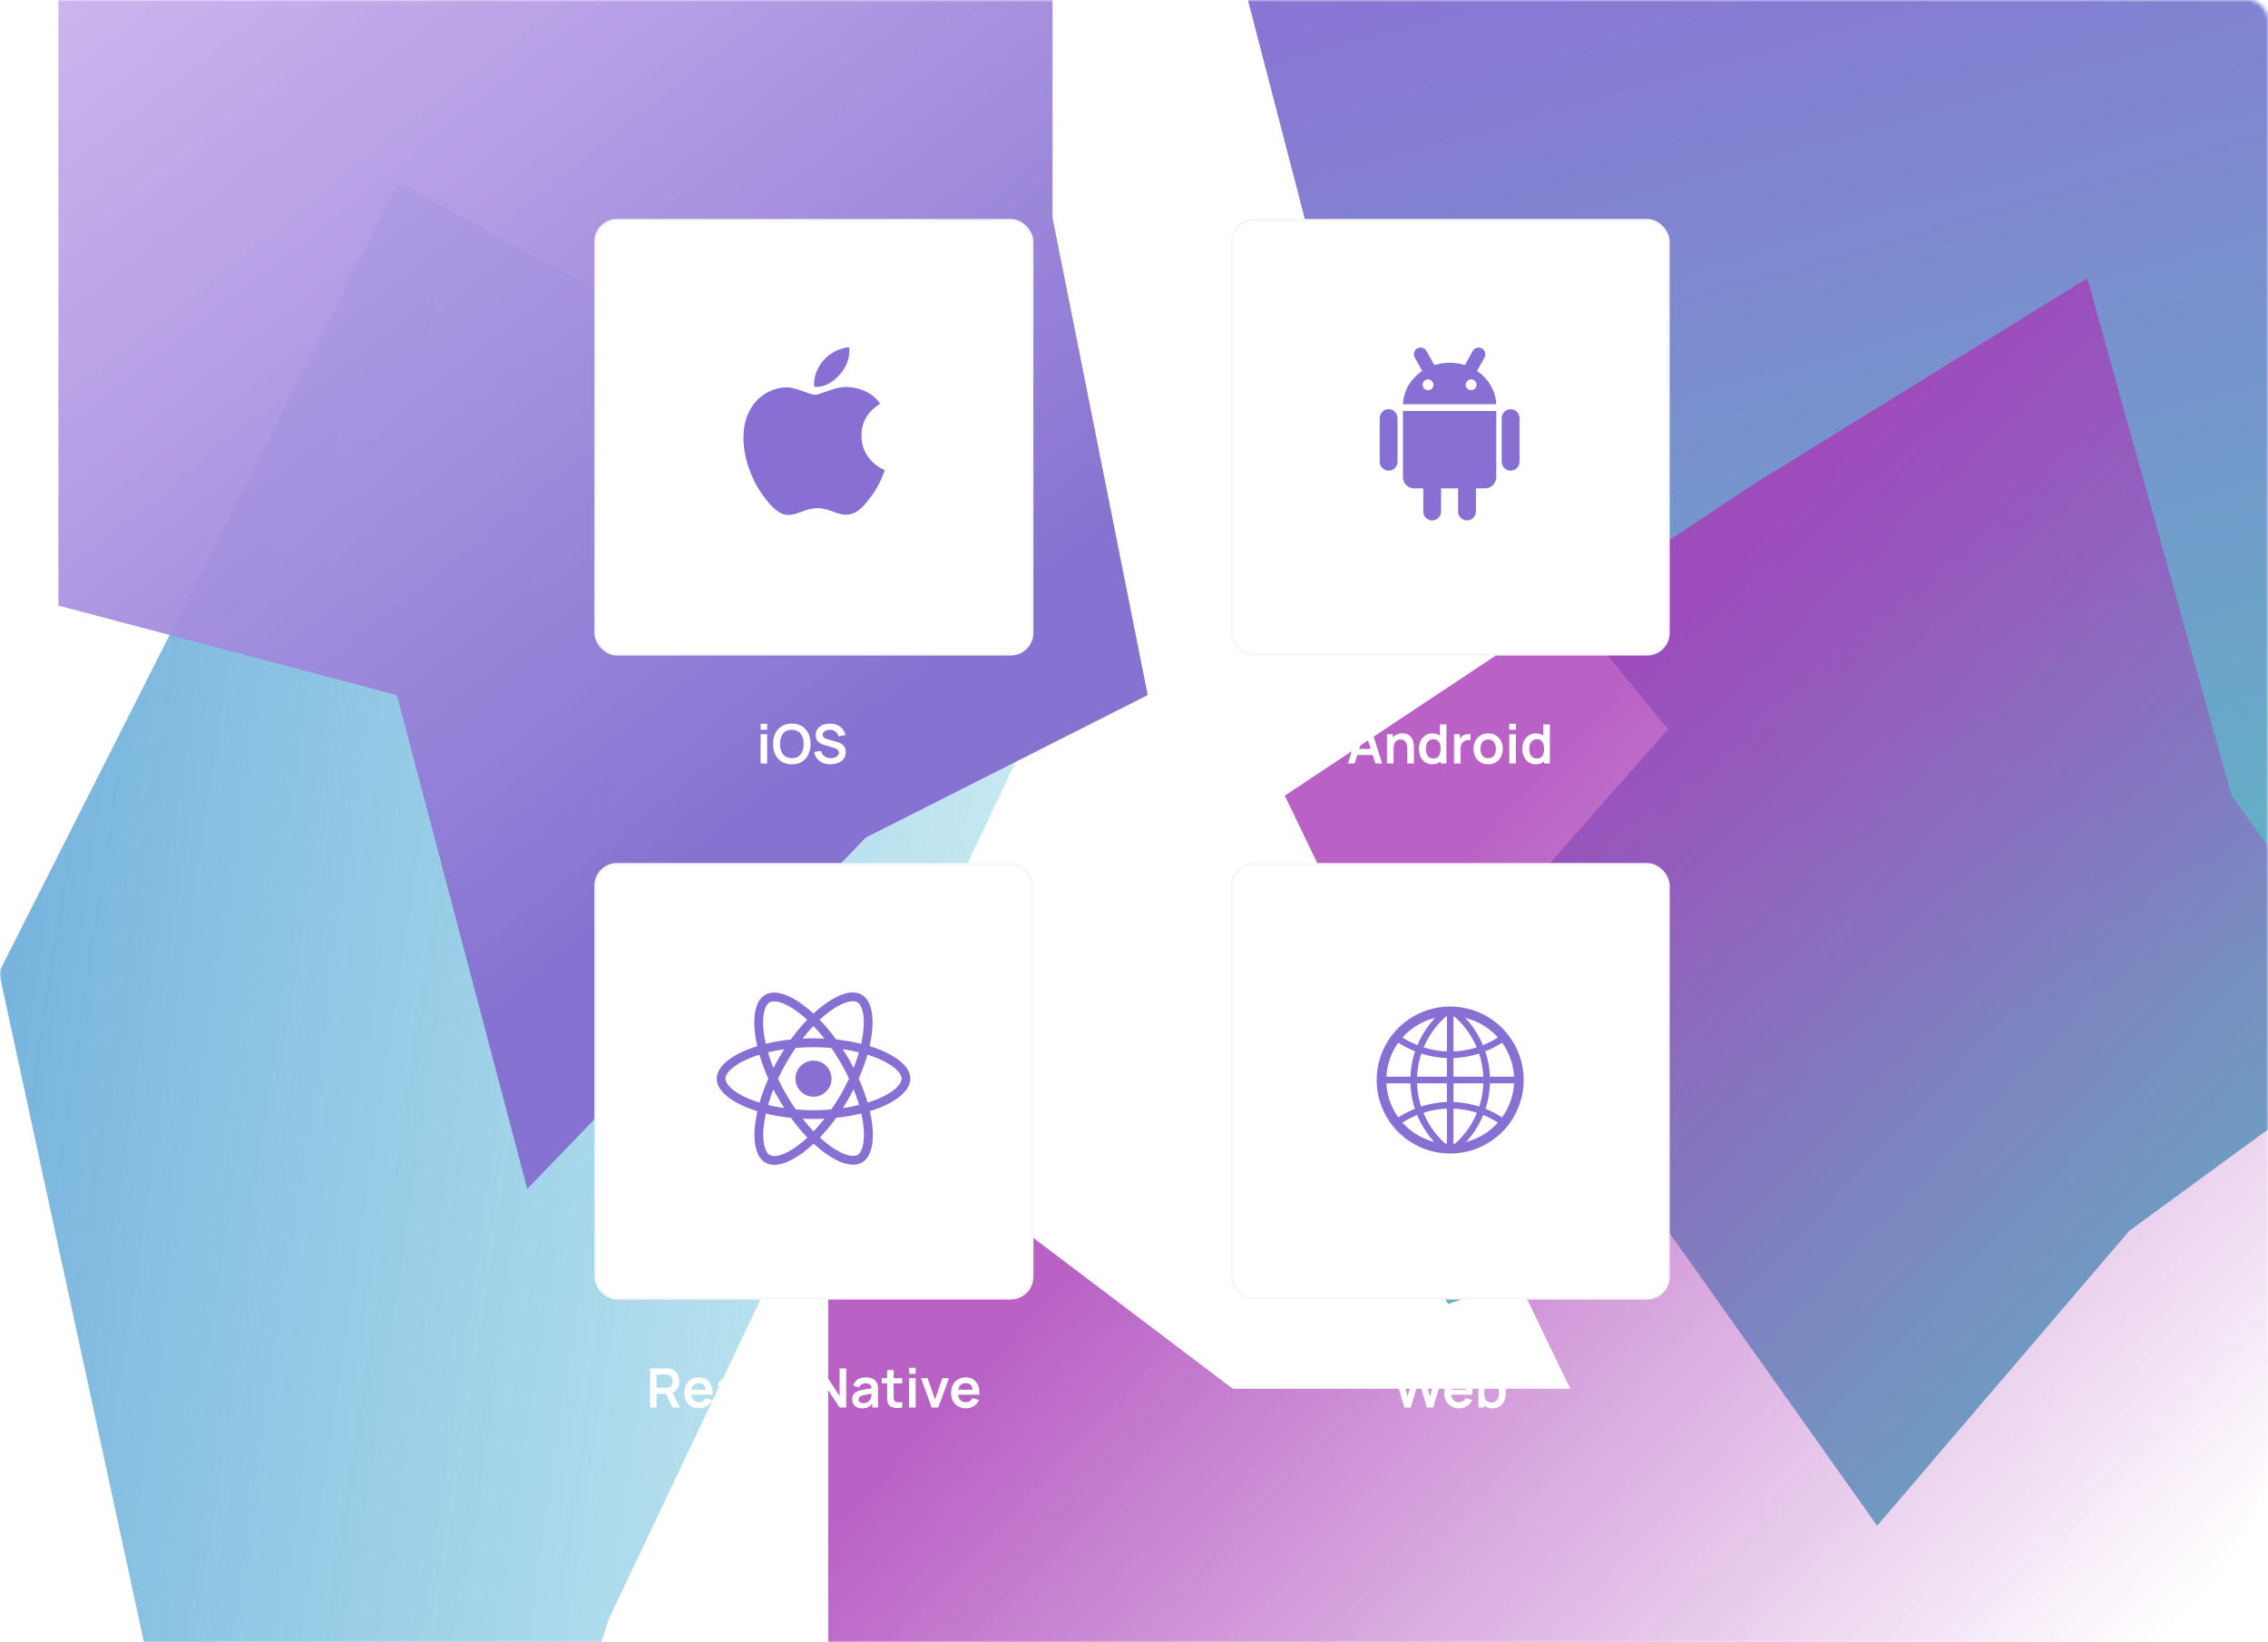 <svg width="580" height="420" viewBox="0 0 580 420" fill="none" xmlns="http://www.w3.org/2000/svg">
<g clip-path="url(#clip0_2476_44191)">
<mask id="mask0_2476_44191" style="mask-type:alpha" maskUnits="userSpaceOnUse" x="0" y="0" width="580" height="420">
<rect width="580" height="420" rx="5" fill="#3EDE9C"/>
</mask>
<g mask="url(#mask0_2476_44191)">
<rect width="580" height="420" rx="5" fill="white"/>
<g opacity="0.8" filter="url(#filter0_f_2476_44191)">
<path d="M388.136 -175.758L193.336 -84.872L219.401 -17.192L318.172 -3.655L340.122 80.784L426.547 186.495L340.122 284.471L370.302 333.459L426.547 314.766L480.048 390.182L544.524 314.766L637.123 247.085L614.487 118.814L665.245 29.863L637.123 -17.192V-94.541L388.136 -175.758Z" fill="url(#paint0_linear_2476_44191)"/>
</g>
<g opacity="0.8" filter="url(#filter1_f_2476_44191)">
<path d="M448.776 123.619L328.565 203.485L401.551 355.151H315.267L211.789 276.898V466.48L290.785 523.757L448.776 496.329L570.704 453.572V399.521L623.941 276.898L570.704 203.485L533.782 71.182L448.776 123.619Z" fill="url(#paint1_linear_2476_44191)"/>
</g>
<g opacity="0.8" filter="url(#filter2_f_2476_44191)">
<path d="M101.958 46.576L282.969 145.958L155.793 413.827L73.091 665.243L14.523 642.35L-64.731 658.729L-115.948 596.75L-109.104 561.015L-127.425 506.482H-51.265L-83.733 450.684H43.442L-0.25 248.63L101.958 46.576Z" fill="url(#paint2_linear_2476_44191)"/>
</g>
<g filter="url(#filter3_f_2476_44191)">
<path d="M14.938 -116.389V154.869L101.485 177.756L134.842 304.06L221.39 214.206L293.513 177.756L269.172 55.69V-12.124L182.624 -71.462L134.842 -174.879L14.938 -116.389Z" fill="url(#paint3_linear_2476_44191)"/>
</g>
<rect x="152.315" y="56.315" width="111.641" height="111.01" rx="5.469" fill="white" stroke="#F7F7F8" stroke-width="0.631"/>
<g clip-path="url(#clip1_2476_44191)">
<path d="M225.495 122.222C224.847 123.72 224.079 125.1 223.189 126.368C221.977 128.097 220.984 129.293 220.219 129.958C219.033 131.049 217.762 131.607 216.401 131.639C215.424 131.639 214.246 131.361 212.875 130.797C211.499 130.236 210.234 129.958 209.078 129.958C207.866 129.958 206.565 130.236 205.174 130.797C203.781 131.361 202.659 131.655 201.801 131.684C200.496 131.74 199.195 131.165 197.897 129.958C197.068 129.235 196.032 127.996 194.79 126.241C193.458 124.366 192.363 122.193 191.505 119.715C190.586 117.038 190.125 114.446 190.125 111.937C190.125 109.063 190.746 106.584 191.99 104.506C192.968 102.837 194.269 101.521 195.896 100.555C197.524 99.588 199.283 99.096 201.178 99.064C202.214 99.064 203.573 99.385 205.262 100.015C206.947 100.647 208.028 100.968 208.502 100.968C208.857 100.968 210.058 100.593 212.095 99.846C214.021 99.153 215.647 98.866 216.978 98.979C220.587 99.27 223.298 100.692 225.101 103.255C221.873 105.211 220.277 107.949 220.309 111.463C220.338 114.2 221.331 116.477 223.282 118.285C224.166 119.124 225.154 119.773 226.252 120.234C226.014 120.925 225.763 121.587 225.495 122.222ZM217.219 89.655C217.219 91.8 216.436 93.803 214.874 95.657C212.989 97.861 210.709 99.134 208.236 98.933C208.205 98.676 208.186 98.405 208.186 98.121C208.186 96.061 209.083 93.858 210.675 92.056C211.469 91.143 212.48 90.385 213.706 89.78C214.929 89.183 216.086 88.854 217.174 88.797C217.206 89.084 217.219 89.371 217.219 89.655V89.655Z" fill="#886FD3"/>
</g>
<path d="M194.513 186.62V185.086H196.186V186.62H194.513ZM194.513 195.256V187.759H196.186V195.256H194.513ZM202.492 195.464C201.493 195.464 200.637 195.247 199.924 194.812C199.211 194.372 198.663 193.761 198.279 192.979C197.899 192.197 197.71 191.29 197.71 190.258C197.71 189.226 197.899 188.319 198.279 187.537C198.663 186.755 199.211 186.146 199.924 185.711C200.637 185.271 201.493 185.051 202.492 185.051C203.492 185.051 204.348 185.271 205.061 185.711C205.778 186.146 206.327 186.755 206.706 187.537C207.09 188.319 207.282 189.226 207.282 190.258C207.282 191.29 207.09 192.197 206.706 192.979C206.327 193.761 205.778 194.372 205.061 194.812C204.348 195.247 203.492 195.464 202.492 195.464ZM202.492 193.888C203.164 193.893 203.721 193.745 204.165 193.444C204.614 193.143 204.95 192.72 205.172 192.174C205.399 191.628 205.512 190.989 205.512 190.258C205.512 189.527 205.399 188.893 205.172 188.356C204.95 187.814 204.614 187.393 204.165 187.092C203.721 186.792 203.164 186.636 202.492 186.627C201.821 186.623 201.264 186.771 200.82 187.072C200.375 187.372 200.04 187.796 199.813 188.342C199.591 188.888 199.48 189.527 199.48 190.258C199.48 190.989 199.591 191.625 199.813 192.167C200.035 192.704 200.368 193.122 200.813 193.423C201.261 193.724 201.821 193.879 202.492 193.888ZM212.364 195.464C211.633 195.464 210.973 195.337 210.386 195.082C209.803 194.828 209.321 194.464 208.942 193.992C208.567 193.516 208.329 192.951 208.227 192.299L209.962 192.035C210.11 192.627 210.413 193.085 210.872 193.409C211.334 193.733 211.867 193.895 212.468 193.895C212.824 193.895 213.16 193.84 213.475 193.729C213.789 193.618 214.044 193.456 214.238 193.243C214.437 193.03 214.537 192.768 214.537 192.458C214.537 192.319 214.514 192.192 214.467 192.077C214.421 191.956 214.352 191.85 214.259 191.757C214.171 191.665 214.055 191.581 213.912 191.507C213.773 191.429 213.611 191.362 213.426 191.306L210.844 190.542C210.622 190.478 210.381 190.392 210.122 190.286C209.867 190.174 209.624 190.024 209.393 189.834C209.166 189.64 208.979 189.395 208.831 189.099C208.687 188.798 208.615 188.427 208.615 187.988C208.615 187.345 208.777 186.805 209.101 186.37C209.43 185.931 209.87 185.602 210.42 185.385C210.976 185.167 211.591 185.061 212.267 185.065C212.952 185.07 213.563 185.188 214.099 185.419C214.636 185.646 215.085 185.977 215.446 186.412C215.807 186.847 216.062 187.372 216.21 187.988L214.412 188.3C214.338 187.948 214.194 187.65 213.981 187.405C213.773 187.155 213.516 186.965 213.211 186.835C212.91 186.706 212.588 186.636 212.246 186.627C211.913 186.623 211.603 186.674 211.316 186.78C211.034 186.882 210.804 187.03 210.629 187.224C210.457 187.419 210.372 187.645 210.372 187.905C210.372 188.15 210.446 188.351 210.594 188.508C210.742 188.661 210.925 188.784 211.142 188.876C211.364 188.964 211.589 189.038 211.816 189.099L213.607 189.598C213.852 189.663 214.127 189.751 214.433 189.862C214.738 189.973 215.032 190.128 215.314 190.327C215.597 190.526 215.828 190.788 216.008 191.112C216.194 191.436 216.286 191.847 216.286 192.347C216.286 192.866 216.177 193.321 215.96 193.715C215.747 194.104 215.458 194.427 215.092 194.687C214.727 194.946 214.308 195.14 213.836 195.27C213.368 195.399 212.878 195.464 212.364 195.464Z" fill="white"/>
<rect x="315.05" y="56.315" width="111.641" height="111.01" rx="5.469" fill="white" stroke="#F7F7F8" stroke-width="0.631"/>
</g>
<path d="M370.709 114.8C377.301 114.8 382.644 109.867 382.644 103.783C382.644 97.698 377.301 92.765 370.709 92.765C364.117 92.765 358.773 97.698 358.773 103.783C358.773 109.867 364.117 114.8 370.709 114.8Z" fill="#886FD3" stroke="white" stroke-width="3.469"/>
<path d="M379.759 101.029H361.659C360.065 101.029 358.773 102.321 358.773 103.914V122.014C358.773 123.608 360.065 124.9 361.659 124.9H379.759C381.352 124.9 382.644 123.608 382.644 122.014V103.914C382.644 102.321 381.352 101.029 379.759 101.029Z" fill="#886FD3" stroke="white" stroke-width="3.469"/>
<path d="M362.547 91.003C362.319 90.591 362.468 90.072 362.879 89.844C363.291 89.616 363.81 89.764 364.038 90.176L368.68 98.55C368.908 98.962 368.76 99.481 368.348 99.709C367.936 99.938 367.417 99.789 367.189 99.377L362.547 91.003Z" fill="#886FD3" stroke="#886FD3" stroke-width="1.734"/>
<path d="M383.165 106.932C383.165 105.194 384.575 103.784 386.313 103.784C388.052 103.784 389.461 105.194 389.461 106.932V118.08C389.461 119.819 388.052 121.228 386.313 121.228C384.575 121.228 383.165 119.819 383.165 118.08V106.932Z" fill="#886FD3" stroke="white" stroke-width="1.734"/>
<path d="M372.009 119.653C372.009 117.914 373.418 116.505 375.157 116.505C376.895 116.505 378.305 117.914 378.305 119.653V130.801C378.305 132.54 376.895 133.949 375.157 133.949C373.418 133.949 372.009 132.54 372.009 130.801V119.653Z" fill="#886FD3" stroke="white" stroke-width="1.734"/>
<path d="M378.875 91.003C379.103 90.591 378.954 90.072 378.543 89.844C378.131 89.616 377.612 89.764 377.384 90.176L372.742 98.55C372.513 98.962 372.662 99.481 373.074 99.709C373.486 99.938 374.005 99.789 374.233 99.377L378.875 91.003Z" fill="#886FD3" stroke="#886FD3" stroke-width="1.734"/>
<path d="M358.257 106.932C358.257 105.194 356.847 103.784 355.109 103.784C353.37 103.784 351.961 105.194 351.961 106.932V118.08C351.961 119.819 353.37 121.228 355.109 121.228C356.847 121.228 358.257 119.819 358.257 118.08V106.932Z" fill="#886FD3" stroke="white" stroke-width="1.734"/>
<path d="M369.405 119.653C369.405 117.914 367.996 116.505 366.257 116.505C364.519 116.505 363.109 117.914 363.109 119.653V130.801C363.109 132.54 364.519 133.949 366.257 133.949C367.996 133.949 369.405 132.54 369.405 130.801V119.653Z" fill="#886FD3" stroke="white" stroke-width="1.734"/>
<path d="M370.709 114.8C377.301 114.8 382.644 109.867 382.644 103.783C382.644 97.698 377.301 92.765 370.709 92.765C364.117 92.765 358.773 97.698 358.773 103.783C358.773 109.867 364.117 114.8 370.709 114.8Z" fill="#886FD3"/>
<path d="M379.759 101.029H361.659C360.065 101.029 358.773 102.321 358.773 103.914V122.014C358.773 123.608 360.065 124.9 361.659 124.9H379.759C381.352 124.9 382.644 123.608 382.644 122.014V103.914C382.644 102.321 381.352 101.029 379.759 101.029Z" fill="#886FD3"/>
<path d="M358.242 104.24H383.162H358.242Z" fill="white"/>
<path d="M358.242 104.24H383.162" stroke="white" stroke-width="1.734"/>
<path d="M365.197 98.928C365.486 98.928 365.721 98.694 365.721 98.404C365.721 98.114 365.486 97.879 365.197 97.879C364.907 97.879 364.672 98.114 364.672 98.404C364.672 98.694 364.907 98.928 365.197 98.928Z" fill="white" stroke="white" stroke-width="1.734"/>
<path d="M376.212 98.928C376.502 98.928 376.737 98.694 376.737 98.404C376.737 98.114 376.502 97.879 376.212 97.879C375.922 97.879 375.688 98.114 375.688 98.404C375.688 98.694 375.922 98.928 376.212 98.928Z" fill="white" stroke="white" stroke-width="1.734"/>
<path d="M344.696 195.256L347.847 185.26H350.298L353.449 195.256H351.728L348.868 186.287H349.243L346.417 195.256H344.696ZM346.452 193.09V191.528H351.7V193.09H346.452ZM359.89 195.256V191.646C359.89 191.41 359.874 191.149 359.841 190.862C359.809 190.575 359.733 190.299 359.612 190.036C359.497 189.767 359.321 189.547 359.085 189.376C358.853 189.205 358.539 189.119 358.141 189.119C357.928 189.119 357.717 189.154 357.509 189.223C357.301 189.293 357.111 189.413 356.94 189.584C356.773 189.751 356.639 189.982 356.537 190.279C356.435 190.57 356.384 190.945 356.384 191.403L355.392 190.98C355.392 190.341 355.514 189.763 355.76 189.244C356.01 188.726 356.375 188.314 356.856 188.009C357.338 187.699 357.93 187.544 358.634 187.544C359.189 187.544 359.647 187.636 360.008 187.821C360.369 188.006 360.656 188.242 360.869 188.529C361.082 188.816 361.239 189.122 361.341 189.446C361.443 189.77 361.507 190.077 361.535 190.369C361.568 190.656 361.584 190.889 361.584 191.07V195.256H359.89ZM354.691 195.256V187.759H356.183V190.084H356.384V195.256H354.691ZM366.279 195.464C365.589 195.464 364.988 195.291 364.474 194.943C363.96 194.596 363.562 194.124 363.28 193.527C362.998 192.93 362.857 192.257 362.857 191.507C362.857 190.748 362.998 190.073 363.28 189.48C363.567 188.883 363.972 188.414 364.495 188.071C365.018 187.724 365.633 187.55 366.342 187.55C367.054 187.55 367.651 187.724 368.132 188.071C368.618 188.414 368.986 188.883 369.236 189.48C369.486 190.077 369.611 190.753 369.611 191.507C369.611 192.252 369.486 192.926 369.236 193.527C368.986 194.124 368.614 194.596 368.119 194.943C367.623 195.291 367.01 195.464 366.279 195.464ZM366.536 193.965C366.985 193.965 367.346 193.863 367.619 193.659C367.896 193.451 368.098 193.162 368.223 192.792C368.352 192.421 368.417 191.993 368.417 191.507C368.417 191.017 368.352 190.589 368.223 190.223C368.098 189.853 367.901 189.566 367.633 189.362C367.364 189.154 367.017 189.05 366.591 189.05C366.143 189.05 365.772 189.161 365.481 189.383C365.189 189.601 364.974 189.897 364.835 190.272C364.696 190.642 364.627 191.054 364.627 191.507C364.627 191.965 364.694 192.382 364.828 192.757C364.967 193.127 365.178 193.421 365.46 193.638C365.742 193.856 366.101 193.965 366.536 193.965ZM368.417 195.256V189.994H368.209V185.26H369.896V195.256H368.417ZM371.842 195.256V187.759H373.321V189.584L373.14 189.348C373.233 189.099 373.355 188.872 373.508 188.668C373.665 188.46 373.853 188.289 374.07 188.154C374.255 188.029 374.459 187.932 374.681 187.863C374.908 187.789 375.139 187.745 375.375 187.731C375.611 187.712 375.84 187.722 376.063 187.759V189.321C375.84 189.256 375.584 189.235 375.292 189.258C375.005 189.281 374.746 189.362 374.515 189.501C374.283 189.626 374.093 189.786 373.945 189.98C373.802 190.174 373.695 190.397 373.626 190.647C373.557 190.892 373.522 191.158 373.522 191.445V195.256H371.842ZM380.563 195.464C379.813 195.464 379.158 195.295 378.598 194.957C378.038 194.62 377.603 194.154 377.293 193.562C376.988 192.965 376.835 192.28 376.835 191.507C376.835 190.721 376.993 190.031 377.307 189.439C377.622 188.846 378.059 188.384 378.619 188.05C379.179 187.717 379.827 187.55 380.563 187.55C381.317 187.55 381.974 187.719 382.534 188.057C383.094 188.395 383.529 188.862 383.839 189.459C384.15 190.052 384.305 190.734 384.305 191.507C384.305 192.285 384.147 192.972 383.832 193.569C383.522 194.161 383.087 194.626 382.527 194.964C381.967 195.298 381.313 195.464 380.563 195.464ZM380.563 193.895C381.229 193.895 381.725 193.673 382.048 193.229C382.372 192.785 382.534 192.211 382.534 191.507C382.534 190.781 382.37 190.202 382.042 189.772C381.713 189.337 381.22 189.119 380.563 189.119C380.114 189.119 379.744 189.221 379.452 189.425C379.165 189.624 378.952 189.904 378.814 190.265C378.675 190.621 378.605 191.035 378.605 191.507C378.605 192.234 378.77 192.815 379.098 193.25C379.431 193.68 379.92 193.895 380.563 193.895ZM385.973 186.62V185.086H387.646V186.62H385.973ZM385.973 195.256V187.759H387.646V195.256H385.973ZM392.731 195.464C392.041 195.464 391.44 195.291 390.926 194.943C390.412 194.596 390.014 194.124 389.732 193.527C389.45 192.93 389.309 192.257 389.309 191.507C389.309 190.748 389.45 190.073 389.732 189.48C390.019 188.883 390.424 188.414 390.947 188.071C391.47 187.724 392.085 187.55 392.793 187.55C393.506 187.55 394.103 187.724 394.584 188.071C395.07 188.414 395.438 188.883 395.688 189.48C395.938 190.077 396.063 190.753 396.063 191.507C396.063 192.252 395.938 192.926 395.688 193.527C395.438 194.124 395.066 194.596 394.571 194.943C394.075 195.291 393.462 195.464 392.731 195.464ZM392.988 193.965C393.437 193.965 393.798 193.863 394.071 193.659C394.348 193.451 394.55 193.162 394.675 192.792C394.804 192.421 394.869 191.993 394.869 191.507C394.869 191.017 394.804 190.589 394.675 190.223C394.55 189.853 394.353 189.566 394.085 189.362C393.816 189.154 393.469 189.05 393.043 189.05C392.594 189.05 392.224 189.161 391.933 189.383C391.641 189.601 391.426 189.897 391.287 190.272C391.148 190.642 391.079 191.054 391.079 191.507C391.079 191.965 391.146 192.382 391.28 192.757C391.419 193.127 391.63 193.421 391.912 193.638C392.194 193.856 392.553 193.965 392.988 193.965ZM394.869 195.256V189.994H394.661V185.26H396.348V195.256H394.869Z" fill="white"/>
<rect x="152.315" y="221.017" width="111.641" height="111.01" rx="5.469" fill="white" stroke="#F7F7F8" stroke-width="0.631"/>
<g clip-path="url(#clip2_2476_44191)">
<path d="M232.8 275.853C232.8 272.573 228.692 269.465 222.395 267.538C223.848 261.119 223.202 256.013 220.356 254.378C219.7 253.994 218.933 253.813 218.096 253.813V256.063C218.56 256.063 218.933 256.154 219.246 256.326C220.619 257.113 221.214 260.11 220.75 263.965C220.639 264.914 220.457 265.913 220.235 266.932C218.257 266.448 216.098 266.074 213.827 265.832C212.465 263.965 211.052 262.27 209.629 260.786C212.919 257.728 216.007 256.053 218.106 256.053V253.803C215.331 253.803 211.698 255.781 208.024 259.212C204.351 255.801 200.718 253.843 197.942 253.843V256.093C200.031 256.093 203.13 257.759 206.42 260.796C205.007 262.28 203.594 263.965 202.252 265.832C199.971 266.074 197.811 266.448 195.833 266.942C195.601 265.933 195.43 264.954 195.308 264.016C194.834 260.16 195.419 257.163 196.782 256.366C197.085 256.184 197.478 256.104 197.942 256.104V253.853C197.095 253.853 196.328 254.035 195.662 254.418C192.826 256.053 192.19 261.149 193.653 267.548C187.376 269.485 183.289 272.583 183.289 275.853C183.289 279.133 187.396 282.241 193.694 284.169C192.241 290.587 192.886 295.694 195.732 297.329C196.388 297.712 197.155 297.894 198.003 297.894C200.778 297.894 204.411 295.916 208.085 292.485C211.758 295.896 215.391 297.853 218.166 297.853C219.014 297.853 219.781 297.672 220.447 297.288C223.283 295.653 223.919 290.557 222.455 284.159C228.712 282.231 232.8 279.123 232.8 275.853ZM219.66 269.122C219.287 270.424 218.822 271.766 218.298 273.108C217.884 272.301 217.45 271.494 216.976 270.686C216.511 269.879 216.017 269.092 215.522 268.325C216.955 268.537 218.338 268.799 219.66 269.122ZM215.038 279.87C214.251 281.232 213.443 282.524 212.606 283.725C211.102 283.856 209.578 283.927 208.044 283.927C206.52 283.927 204.997 283.856 203.503 283.735C202.665 282.534 201.848 281.252 201.061 279.9C200.294 278.578 199.597 277.236 198.962 275.884C199.587 274.531 200.294 273.179 201.051 271.857C201.838 270.494 202.645 269.203 203.483 268.002C204.986 267.871 206.51 267.8 208.044 267.8C209.568 267.8 211.092 267.871 212.586 267.992C213.423 269.193 214.241 270.474 215.028 271.827C215.795 273.149 216.491 274.491 217.127 275.843C216.491 277.195 215.795 278.548 215.038 279.87ZM218.298 278.558C218.843 279.91 219.307 281.262 219.69 282.574C218.368 282.897 216.976 283.17 215.532 283.382C216.027 282.605 216.521 281.807 216.986 280.99C217.45 280.183 217.884 279.365 218.298 278.558ZM208.064 289.326C207.126 288.357 206.187 287.277 205.259 286.096C206.167 286.137 207.096 286.167 208.034 286.167C208.983 286.167 209.921 286.147 210.84 286.096C209.931 287.277 208.993 288.357 208.064 289.326ZM200.556 283.382C199.123 283.17 197.741 282.907 196.419 282.584C196.792 281.283 197.256 279.94 197.781 278.598C198.195 279.406 198.629 280.213 199.103 281.02C199.577 281.828 200.062 282.615 200.556 283.382ZM208.014 262.381C208.953 263.349 209.891 264.429 210.82 265.61C209.911 265.57 208.983 265.539 208.044 265.539C207.096 265.539 206.157 265.56 205.239 265.61C206.147 264.429 207.086 263.349 208.014 262.381ZM200.546 268.325C200.052 269.102 199.557 269.899 199.093 270.717C198.629 271.524 198.195 272.331 197.781 273.139C197.236 271.786 196.772 270.434 196.388 269.122C197.71 268.809 199.103 268.537 200.546 268.325ZM191.413 280.96C187.84 279.436 185.529 277.438 185.529 275.853C185.529 274.269 187.84 272.261 191.413 270.747C192.281 270.373 193.23 270.04 194.208 269.728C194.784 271.706 195.541 273.764 196.479 275.873C195.551 277.973 194.804 280.021 194.239 281.989C193.24 281.676 192.291 281.333 191.413 280.96ZM196.842 295.381C195.47 294.594 194.874 291.596 195.339 287.741C195.45 286.793 195.631 285.794 195.853 284.774C197.831 285.259 199.991 285.632 202.262 285.874C203.624 287.741 205.037 289.437 206.46 290.92C203.17 293.978 200.082 295.653 197.983 295.653C197.529 295.643 197.145 295.552 196.842 295.381ZM220.78 287.691C221.254 291.546 220.669 294.543 219.307 295.341C219.004 295.522 218.61 295.603 218.146 295.603C216.057 295.603 212.959 293.938 209.669 290.9C211.082 289.417 212.495 287.731 213.837 285.864C216.118 285.622 218.277 285.249 220.255 284.754C220.488 285.774 220.669 286.752 220.78 287.691ZM224.666 280.96C223.798 281.333 222.849 281.666 221.87 281.979C221.295 280.001 220.538 277.942 219.599 275.833C220.528 273.734 221.275 271.685 221.84 269.717C222.839 270.03 223.788 270.373 224.676 270.747C228.248 272.271 230.559 274.269 230.559 275.853C230.549 277.438 228.238 279.446 224.666 280.96Z" fill="#886FD3"/>
<path d="M208.034 280.466C210.581 280.466 212.646 278.401 212.646 275.854C212.646 273.307 210.581 271.242 208.034 271.242C205.487 271.242 203.422 273.307 203.422 275.854C203.422 278.401 205.487 280.466 208.034 280.466Z" fill="#886FD3"/>
</g>
<path d="M166.223 359.957V349.961H170.354C170.451 349.961 170.576 349.966 170.728 349.975C170.881 349.979 171.022 349.993 171.152 350.016C171.73 350.104 172.207 350.296 172.582 350.593C172.961 350.889 173.241 351.264 173.422 351.717C173.607 352.166 173.699 352.666 173.699 353.217C173.699 354.031 173.494 354.732 173.082 355.32C172.67 355.903 172.038 356.264 171.187 356.403L170.472 356.465H167.896V359.957H166.223ZM171.964 359.957L169.993 355.889L171.693 355.514L173.859 359.957H171.964ZM167.896 354.903H170.284C170.377 354.903 170.481 354.899 170.596 354.89C170.712 354.88 170.819 354.862 170.916 354.834C171.193 354.765 171.411 354.642 171.568 354.466C171.73 354.29 171.844 354.091 171.908 353.869C171.978 353.647 172.013 353.429 172.013 353.217C172.013 353.004 171.978 352.786 171.908 352.564C171.844 352.337 171.73 352.136 171.568 351.96C171.411 351.784 171.193 351.662 170.916 351.592C170.819 351.564 170.712 351.548 170.596 351.544C170.481 351.534 170.377 351.53 170.284 351.53H167.896V354.903ZM178.797 360.165C178.038 360.165 177.372 360.001 176.798 359.672C176.224 359.344 175.775 358.888 175.451 358.305C175.132 357.722 174.972 357.051 174.972 356.292C174.972 355.473 175.129 354.762 175.444 354.161C175.759 353.554 176.196 353.085 176.756 352.751C177.316 352.418 177.964 352.252 178.7 352.252C179.477 352.252 180.137 352.434 180.678 352.8C181.224 353.161 181.629 353.672 181.893 354.334C182.157 354.996 182.256 355.776 182.191 356.674H180.532V356.063C180.528 355.248 180.384 354.654 180.102 354.279C179.82 353.904 179.375 353.716 178.769 353.716C178.084 353.716 177.575 353.929 177.242 354.355C176.909 354.776 176.742 355.394 176.742 356.208C176.742 356.967 176.909 357.555 177.242 357.972C177.575 358.388 178.061 358.596 178.7 358.596C179.112 358.596 179.466 358.506 179.762 358.326C180.063 358.141 180.294 357.874 180.456 357.527L182.108 358.027C181.821 358.703 181.377 359.228 180.775 359.603C180.178 359.978 179.519 360.165 178.797 360.165ZM176.215 356.674V355.41H181.372V356.674H176.215ZM185.701 360.165C185.16 360.165 184.702 360.063 184.327 359.86C183.952 359.652 183.667 359.376 183.473 359.034C183.283 358.691 183.188 358.314 183.188 357.902C183.188 357.541 183.248 357.217 183.369 356.93C183.489 356.639 183.674 356.389 183.924 356.181C184.174 355.968 184.498 355.794 184.896 355.66C185.197 355.563 185.548 355.475 185.951 355.396C186.358 355.318 186.798 355.246 187.27 355.181C187.747 355.112 188.244 355.038 188.762 354.959L188.165 355.299C188.17 354.781 188.054 354.399 187.818 354.154C187.582 353.908 187.184 353.786 186.624 353.786C186.287 353.786 185.96 353.864 185.646 354.022C185.331 354.179 185.111 354.45 184.986 354.834L183.459 354.355C183.644 353.721 183.996 353.212 184.514 352.828C185.037 352.444 185.74 352.252 186.624 352.252C187.291 352.252 187.876 352.36 188.381 352.578C188.89 352.795 189.267 353.152 189.512 353.647C189.646 353.911 189.727 354.181 189.755 354.459C189.783 354.732 189.797 355.031 189.797 355.355V359.957H188.332V358.333L188.575 358.596C188.237 359.138 187.842 359.536 187.388 359.79C186.939 360.04 186.377 360.165 185.701 360.165ZM186.034 358.832C186.414 358.832 186.738 358.765 187.006 358.631C187.275 358.497 187.487 358.333 187.645 358.138C187.807 357.944 187.916 357.761 187.971 357.59C188.059 357.377 188.108 357.134 188.117 356.861C188.131 356.583 188.138 356.359 188.138 356.188L188.651 356.34C188.147 356.419 187.714 356.488 187.353 356.549C186.992 356.609 186.682 356.667 186.423 356.722C186.164 356.773 185.935 356.831 185.736 356.896C185.541 356.965 185.377 357.046 185.243 357.139C185.109 357.231 185.005 357.338 184.931 357.458C184.861 357.578 184.826 357.719 184.826 357.881C184.826 358.067 184.873 358.231 184.965 358.374C185.058 358.513 185.192 358.624 185.368 358.708C185.548 358.791 185.771 358.832 186.034 358.832ZM194.86 360.165C194.087 360.165 193.427 359.994 192.881 359.652C192.335 359.305 191.916 358.832 191.625 358.235C191.338 357.638 191.192 356.963 191.188 356.208C191.192 355.44 191.343 354.76 191.639 354.168C191.94 353.571 192.365 353.103 192.916 352.765C193.467 352.423 194.122 352.252 194.881 352.252C195.732 352.252 196.452 352.467 197.039 352.897C197.632 353.323 198.018 353.906 198.199 354.647L196.533 355.098C196.403 354.695 196.188 354.383 195.887 354.161C195.586 353.934 195.244 353.821 194.86 353.821C194.425 353.821 194.066 353.925 193.784 354.133C193.501 354.337 193.293 354.619 193.159 354.98C193.025 355.341 192.958 355.75 192.958 356.208C192.958 356.921 193.117 357.497 193.437 357.937C193.756 358.377 194.23 358.596 194.86 358.596C195.304 358.596 195.653 358.495 195.908 358.291C196.167 358.087 196.361 357.794 196.491 357.409L198.199 357.791C197.967 358.555 197.562 359.143 196.984 359.554C196.405 359.962 195.697 360.165 194.86 360.165ZM203.984 359.957C203.489 360.05 203.003 360.089 202.526 360.075C202.054 360.066 201.631 359.98 201.256 359.818C200.881 359.652 200.596 359.39 200.402 359.034C200.231 358.71 200.141 358.379 200.131 358.041C200.122 357.703 200.117 357.321 200.117 356.896V350.377H201.783V356.799C201.783 357.099 201.786 357.363 201.79 357.59C201.8 357.817 201.848 358.002 201.936 358.145C202.103 358.423 202.369 358.578 202.734 358.61C203.1 358.643 203.517 358.624 203.984 358.555V359.957ZM198.757 353.772V352.46H203.984V353.772H198.757ZM208.375 359.957V349.961H210.069L214.706 357.007V349.961H216.4V359.957H214.706L210.069 352.911V359.957H208.375ZM220.437 360.165C219.896 360.165 219.438 360.063 219.063 359.86C218.688 359.652 218.403 359.376 218.209 359.034C218.019 358.691 217.924 358.314 217.924 357.902C217.924 357.541 217.984 357.217 218.105 356.93C218.225 356.639 218.41 356.389 218.66 356.181C218.91 355.968 219.234 355.794 219.632 355.66C219.933 355.563 220.284 355.475 220.687 355.396C221.094 355.318 221.534 355.246 222.006 355.181C222.483 355.112 222.98 355.038 223.498 354.959L222.901 355.299C222.906 354.781 222.79 354.399 222.554 354.154C222.318 353.908 221.92 353.786 221.36 353.786C221.023 353.786 220.696 353.864 220.382 354.022C220.067 354.179 219.847 354.45 219.722 354.834L218.195 354.355C218.38 353.721 218.732 353.212 219.25 352.828C219.773 352.444 220.476 352.252 221.36 352.252C222.027 352.252 222.612 352.36 223.117 352.578C223.626 352.795 224.003 353.152 224.248 353.647C224.382 353.911 224.463 354.181 224.491 354.459C224.519 354.732 224.533 355.031 224.533 355.355V359.957H223.068V358.333L223.311 358.596C222.973 359.138 222.578 359.536 222.124 359.79C221.675 360.04 221.113 360.165 220.437 360.165ZM220.77 358.832C221.15 358.832 221.474 358.765 221.742 358.631C222.011 358.497 222.223 358.333 222.381 358.138C222.543 357.944 222.652 357.761 222.707 357.59C222.795 357.377 222.844 357.134 222.853 356.861C222.867 356.583 222.874 356.359 222.874 356.188L223.387 356.34C222.883 356.419 222.45 356.488 222.089 356.549C221.728 356.609 221.418 356.667 221.159 356.722C220.9 356.773 220.671 356.831 220.472 356.896C220.277 356.965 220.113 357.046 219.979 357.139C219.845 357.231 219.741 357.338 219.667 357.458C219.597 357.578 219.562 357.719 219.562 357.881C219.562 358.067 219.609 358.231 219.701 358.374C219.794 358.513 219.928 358.624 220.104 358.708C220.284 358.791 220.507 358.832 220.77 358.832ZM230.734 359.957C230.239 360.05 229.753 360.089 229.276 360.075C228.804 360.066 228.381 359.98 228.006 359.818C227.631 359.652 227.347 359.39 227.152 359.034C226.981 358.71 226.891 358.379 226.881 358.041C226.872 357.703 226.868 357.321 226.868 356.896V350.377H228.534V356.799C228.534 357.099 228.536 357.363 228.541 357.59C228.55 357.817 228.598 358.002 228.686 358.145C228.853 358.423 229.119 358.578 229.485 358.61C229.85 358.643 230.267 358.624 230.734 358.555V359.957ZM225.507 353.772V352.46H230.734V353.772H225.507ZM232.485 351.321V349.787H234.158V351.321H232.485ZM232.485 359.957V352.46H234.158V359.957H232.485ZM238.264 359.957L235.543 352.46H237.216L239.104 357.895L240.986 352.46H242.666L239.944 359.957H238.264ZM247.049 360.165C246.29 360.165 245.623 360.001 245.049 359.672C244.476 359.344 244.027 358.888 243.703 358.305C243.383 357.722 243.224 357.051 243.224 356.292C243.224 355.473 243.381 354.762 243.696 354.161C244.01 353.554 244.448 353.085 245.008 352.751C245.568 352.418 246.216 352.252 246.951 352.252C247.729 352.252 248.388 352.434 248.93 352.8C249.476 353.161 249.881 353.672 250.145 354.334C250.408 354.996 250.508 355.776 250.443 356.674H248.784V356.063C248.779 355.248 248.636 354.654 248.354 354.279C248.071 353.904 247.627 353.716 247.021 353.716C246.336 353.716 245.827 353.929 245.494 354.355C245.16 354.776 244.994 355.394 244.994 356.208C244.994 356.967 245.16 357.555 245.494 357.972C245.827 358.388 246.313 358.596 246.951 358.596C247.363 358.596 247.717 358.506 248.014 358.326C248.314 358.141 248.546 357.874 248.708 357.527L250.36 358.027C250.073 358.703 249.629 359.228 249.027 359.603C248.43 359.978 247.771 360.165 247.049 360.165ZM244.466 356.674V355.41H249.624V356.674H244.466Z" fill="white"/>
<rect x="315.05" y="221.017" width="111.641" height="111.01" rx="5.469" fill="white" stroke="#F7F7F8" stroke-width="0.631"/>
<g clip-path="url(#clip3_2476_44191)">
<path d="M370.77 258.634C366.117 258.658 361.665 260.526 358.388 263.828C355.111 267.13 353.277 271.597 353.289 276.249C353.301 280.902 355.157 285.359 358.451 288.645C361.745 291.93 366.207 293.775 370.86 293.775C375.512 293.775 379.974 291.93 383.268 288.645C386.562 285.359 388.418 280.902 388.43 276.249C388.442 271.597 386.609 267.13 383.332 263.828C380.055 260.526 375.602 258.658 370.95 258.634H370.77Z" stroke="#886FD3" stroke-width="2.449"/>
<path d="M370.86 258.634V293.775M388.43 276.205H353.289M357.254 265.392C361.225 268.225 365.981 269.748 370.86 269.748C375.738 269.748 380.494 268.225 384.466 265.392M384.466 287.017C380.494 284.184 375.738 282.661 370.86 282.661C365.981 282.661 361.225 284.184 357.254 287.017M369.508 259.085C367.004 261.199 364.992 263.835 363.612 266.807C362.231 269.779 361.516 273.017 361.516 276.295C361.516 279.572 362.231 282.81 363.612 285.782C364.992 288.755 367.004 291.39 369.508 293.505M372.211 293.505C374.715 291.39 376.727 288.755 378.108 285.782C379.488 282.81 380.203 279.572 380.203 276.295C380.203 273.017 379.488 269.779 378.108 266.807C376.727 263.835 374.715 261.199 372.211 259.085" stroke="#886FD3" stroke-width="1.695"/>
</g>
<path d="M359.14 359.957L356.218 349.961H357.974L359.966 357.18L361.951 349.975L363.708 349.961L365.7 357.18L367.685 349.961H369.442L366.526 359.957H364.874L362.826 352.849L360.792 359.957H359.14ZM373.156 360.165C372.397 360.165 371.73 360.001 371.156 359.672C370.583 359.344 370.134 358.888 369.81 358.305C369.49 357.722 369.331 357.051 369.331 356.292C369.331 355.473 369.488 354.762 369.803 354.161C370.117 353.554 370.555 353.085 371.115 352.751C371.675 352.418 372.323 352.252 373.058 352.252C373.836 352.252 374.495 352.434 375.037 352.8C375.583 353.161 375.988 353.672 376.252 354.334C376.515 354.996 376.615 355.776 376.55 356.674H374.891V356.063C374.886 355.248 374.743 354.654 374.461 354.279C374.178 353.904 373.734 353.716 373.128 353.716C372.443 353.716 371.934 353.929 371.601 354.355C371.268 354.776 371.101 355.394 371.101 356.208C371.101 356.967 371.268 357.555 371.601 357.972C371.934 358.388 372.42 358.596 373.058 358.596C373.47 358.596 373.824 358.506 374.121 358.326C374.421 358.141 374.653 357.874 374.815 357.527L376.467 358.027C376.18 358.703 375.736 359.228 375.134 359.603C374.537 359.978 373.878 360.165 373.156 360.165ZM370.573 356.674V355.41H375.731V356.674H370.573ZM381.702 360.165C380.971 360.165 380.357 359.992 379.862 359.645C379.367 359.298 378.995 358.826 378.745 358.229C378.495 357.627 378.37 356.954 378.37 356.208C378.37 355.454 378.495 354.778 378.745 354.181C378.995 353.584 379.36 353.115 379.841 352.772C380.327 352.425 380.927 352.252 381.639 352.252C382.347 352.252 382.961 352.425 383.479 352.772C384.002 353.115 384.407 353.584 384.694 354.181C384.981 354.774 385.124 355.45 385.124 356.208C385.124 356.958 384.983 357.632 384.701 358.229C384.418 358.826 384.02 359.298 383.507 359.645C382.993 359.992 382.391 360.165 381.702 360.165ZM378.085 359.957V349.961H379.772V354.695H379.564V359.957H378.085ZM381.445 358.666C381.88 358.666 382.239 358.557 382.521 358.34C382.803 358.122 383.012 357.828 383.146 357.458C383.285 357.083 383.354 356.667 383.354 356.208C383.354 355.755 383.285 355.343 383.146 354.973C383.007 354.598 382.792 354.302 382.5 354.084C382.209 353.862 381.838 353.751 381.389 353.751C380.964 353.751 380.617 353.855 380.348 354.063C380.08 354.267 379.881 354.554 379.751 354.924C379.626 355.29 379.564 355.718 379.564 356.208C379.564 356.694 379.626 357.122 379.751 357.493C379.881 357.863 380.082 358.152 380.355 358.36C380.633 358.564 380.996 358.666 381.445 358.666Z" fill="white"/>
</g>
<defs>
<filter id="filter0_f_2476_44191" x="-70.3" y="-439.394" width="999.179" height="1093.21" filterUnits="userSpaceOnUse" color-interpolation-filters="sRGB">
<feFlood flood-opacity="0" result="BackgroundImageFix"/>
<feBlend mode="normal" in="SourceGraphic" in2="BackgroundImageFix" result="shape"/>
<feGaussianBlur stdDeviation="131.818" result="effect1_foregroundBlur_2476_44191"/>
</filter>
<filter id="filter1_f_2476_44191" x="-51.847" y="-192.455" width="939.421" height="979.848" filterUnits="userSpaceOnUse" color-interpolation-filters="sRGB">
<feFlood flood-opacity="0" result="BackgroundImageFix"/>
<feBlend mode="normal" in="SourceGraphic" in2="BackgroundImageFix" result="shape"/>
<feGaussianBlur stdDeviation="131.818" result="effect1_foregroundBlur_2476_44191"/>
</filter>
<filter id="filter2_f_2476_44191" x="-391.058" y="-217.06" width="937.663" height="1145.94" filterUnits="userSpaceOnUse" color-interpolation-filters="sRGB">
<feFlood flood-opacity="0" result="BackgroundImageFix"/>
<feBlend mode="normal" in="SourceGraphic" in2="BackgroundImageFix" result="shape"/>
<feGaussianBlur stdDeviation="131.818" result="effect1_foregroundBlur_2476_44191"/>
</filter>
<filter id="filter3_f_2476_44191" x="-248.699" y="-438.515" width="805.851" height="1006.21" filterUnits="userSpaceOnUse" color-interpolation-filters="sRGB">
<feFlood flood-opacity="0" result="BackgroundImageFix"/>
<feBlend mode="normal" in="SourceGraphic" in2="BackgroundImageFix" result="shape"/>
<feGaussianBlur stdDeviation="131.818" result="effect1_foregroundBlur_2476_44191"/>
</filter>
<linearGradient id="paint0_linear_2476_44191" x1="491.957" y1="267.087" x2="355.87" y2="-210.511" gradientUnits="userSpaceOnUse">
<stop stop-color="#3AA1B7"/>
<stop offset="1" stop-color="#901ED6"/>
</linearGradient>
<linearGradient id="paint1_linear_2476_44191" x1="417.865" y1="171.892" x2="612.868" y2="355.833" gradientUnits="userSpaceOnUse">
<stop stop-color="#A73AB7"/>
<stop offset="1" stop-color="#A73AB7" stop-opacity="0"/>
</linearGradient>
<linearGradient id="paint2_linear_2476_44191" x1="-88.678" y1="306.887" x2="392.77" y2="379.478" gradientUnits="userSpaceOnUse">
<stop stop-color="#3A86CC"/>
<stop offset="1" stop-color="#1BB8CD" stop-opacity="0"/>
</linearGradient>
<linearGradient id="paint3_linear_2476_44191" x1="228.512" y1="178.928" x2="-7.842" y2="-120.064" gradientUnits="userSpaceOnUse">
<stop stop-color="#8673D1"/>
<stop offset="1" stop-color="#DFC1F7" stop-opacity="0.84"/>
</linearGradient>
<clipPath id="clip0_2476_44191">
<rect width="580" height="420" fill="white"/>
</clipPath>
<clipPath id="clip1_2476_44191">
<rect width="42.89" height="42.89" fill="white" transform="translate(186.695 88.798)"/>
</clipPath>
<clipPath id="clip2_2476_44191">
<rect width="50.459" height="50.459" fill="white" transform="translate(182.906 250.977)"/>
</clipPath>
<clipPath id="clip3_2476_44191">
<rect width="37.844" height="37.844" fill="white" transform="translate(351.945 257.284)"/>
</clipPath>
</defs>
</svg>
